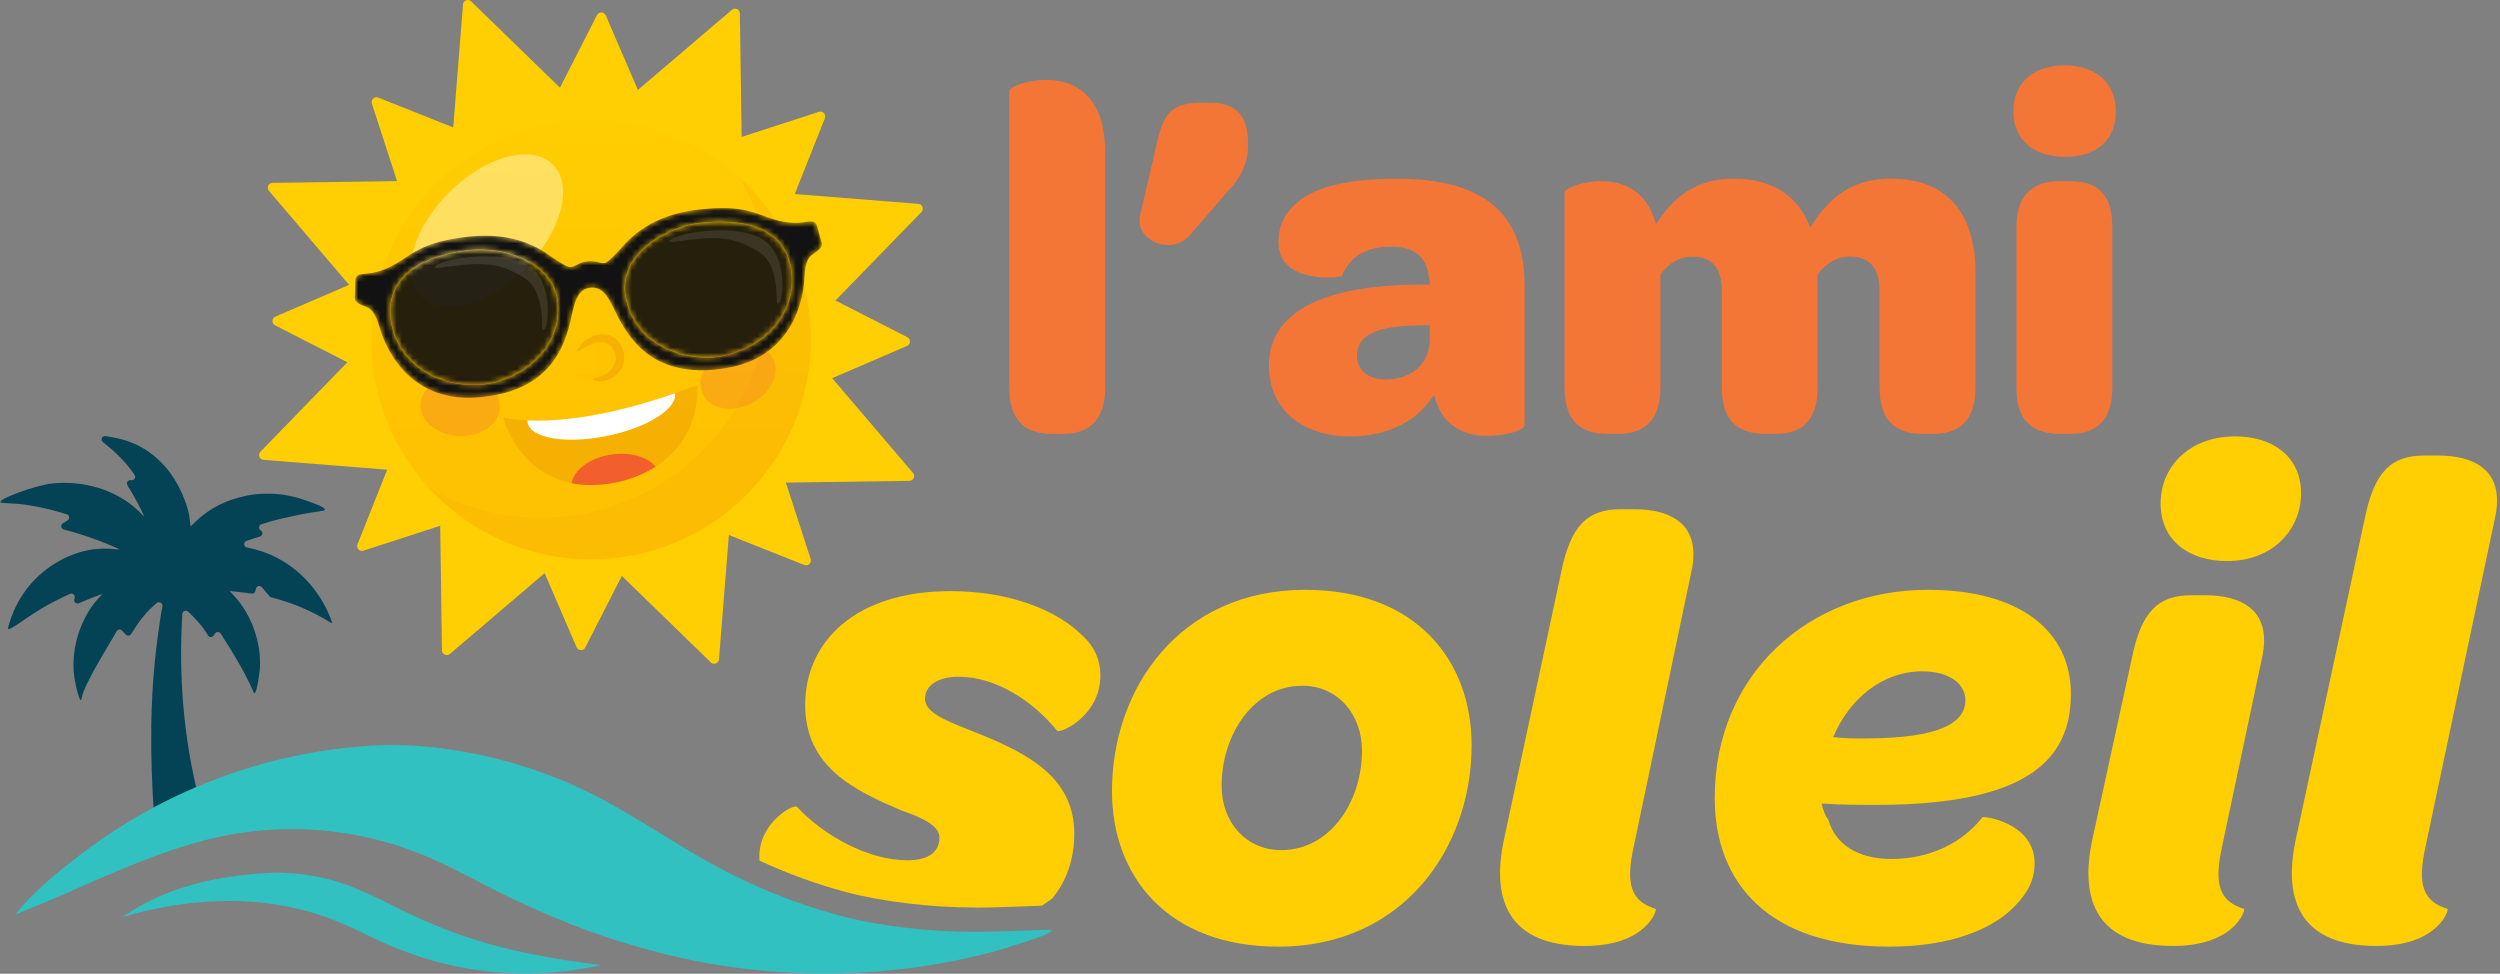 <svg width="457" height="178" viewBox="0 0 457 178" fill="none" xmlns="http://www.w3.org/2000/svg">
<rect x="0" y="0" width="457" height="178" fill="#808080" stroke="none"/>
<g clip-path="url(#clip0_147_115)">
<path d="M37.59 150.35C37.1 148.78 36.66 147.19 36.27 145.6C33.5 134.66 32.67 123.47 33.32 112.24C33.35 111.71 33.99 111.45 34.38 111.81C35.75 113.09 37.09 114.52 38.01 116.14C38.24 116.54 38.81 116.54 39.07 116.16C39.15 116.05 39.22 115.93 39.29 115.82C39.54 115.44 40.09 115.44 40.34 115.82C42.51 119.2 44.89 123.03 46.4 126.65C46.42 126.73 46.95 127.4 47.52 122.07C47.53 121.94 47.52 121.8 47.53 121.66C47.53 121.52 47.53 121.39 47.53 121.25C47.53 121.11 47.53 120.98 47.53 120.84C47.53 120.7 47.53 120.57 47.51 120.43C47.51 120.3 47.5 120.16 47.49 120.03C47.49 119.9 47.47 119.76 47.46 119.63C47.45 119.5 47.43 119.36 47.42 119.23C47.4 119.1 47.39 118.96 47.37 118.83C47.35 118.7 47.33 118.56 47.31 118.43C47.29 118.3 47.27 118.16 47.24 118.03C47.22 117.9 47.19 117.76 47.16 117.63C47.13 117.5 47.1 117.37 47.07 117.23C47.04 117.1 47.01 116.97 46.98 116.83C46.95 116.7 46.91 116.57 46.88 116.44C46.84 116.31 46.81 116.18 46.77 116.05C46.73 115.92 46.69 115.79 46.65 115.66C46.61 115.53 46.57 115.4 46.52 115.27C46.48 115.14 46.43 115.01 46.38 114.89C46.33 114.76 46.29 114.64 46.24 114.51C46.19 114.38 46.14 114.26 46.09 114.13C46.04 114.01 45.98 113.88 45.93 113.76C45.88 113.64 45.82 113.51 45.76 113.39C45.7 113.27 45.64 113.15 45.58 113.02C45.52 112.9 45.46 112.78 45.4 112.66C45.34 112.54 45.27 112.42 45.21 112.3C45.14 112.18 45.08 112.06 45.01 111.95C44.94 111.83 44.87 111.72 44.8 111.6C44.73 111.48 44.66 111.37 44.59 111.26C44.52 111.15 44.44 111.03 44.37 110.92C44.29 110.81 44.22 110.7 44.14 110.58C44.06 110.47 43.98 110.36 43.9 110.25C43.82 110.14 43.74 110.03 43.66 109.92C43.15 109.26 42.54 108.66 41.98 108.04C43.29 108.21 44.65 108.28 45.96 108.51C46.29 108.57 46.62 108.37 46.69 108.03C46.72 107.89 46.75 107.76 46.78 107.62C46.89 107.11 47.54 106.95 47.87 107.35C48.33 107.9 48.8 108.45 49.27 109C49.35 109.1 49.46 109.17 49.59 109.2C53.66 110.25 56.94 111.66 60.54 113.87C60.63 113.93 60.73 113.78 60.69 113.69C60.58 113.38 60.46 113.07 60.33 112.76C60.2 112.45 60.07 112.15 59.93 111.84C59.79 111.54 59.64 111.24 59.49 110.94C59.34 110.64 59.17 110.35 59.01 110.06C58.84 109.77 58.67 109.49 58.49 109.21C58.31 108.93 58.12 108.65 57.93 108.38C57.74 108.11 57.54 107.84 57.33 107.58C57.13 107.32 56.91 107.06 56.7 106.8C53.63 103.24 49.64 100.93 45.13 100.08C44.52 99.96 44.45 99.09 45.04 98.88C45.85 98.59 46.67 98.33 47.51 98.08C48.02 97.93 48.12 97.24 47.67 96.96C47.67 96.96 47.65 96.96 47.65 96.95C47.21 96.68 47.29 95.99 47.78 95.83C49.92 95.11 52.14 94.64 54.36 94.17C58.47 93.3 59.65 93.51 59.34 93.02C58.97 92.44 55.35 91.29 55.22 91.25C55.09 91.21 54.95 91.16 54.81 91.12C54.67 91.08 54.54 91.04 54.4 91C54.26 90.96 54.13 90.92 53.99 90.89C53.85 90.85 53.71 90.82 53.58 90.79C53.44 90.76 53.3 90.73 53.16 90.7C53.02 90.67 52.88 90.64 52.74 90.61C52.6 90.58 52.46 90.56 52.32 90.53C52.18 90.51 52.04 90.48 51.9 90.46C51.76 90.44 51.62 90.42 51.48 90.4C51.34 90.38 51.2 90.37 51.06 90.35C50.92 90.33 50.78 90.32 50.64 90.31C50.5 90.3 50.36 90.29 50.21 90.28C50.07 90.28 49.93 90.26 49.78 90.26C49.64 90.26 49.5 90.25 49.35 90.25C49.21 90.25 49.07 90.25 48.92 90.25C48.78 90.25 48.64 90.25 48.49 90.25C48.35 90.25 48.21 90.25 48.06 90.26C47.92 90.26 47.78 90.27 47.63 90.28C47.49 90.28 47.35 90.3 47.2 90.31C47.06 90.32 46.92 90.34 46.78 90.35C46.64 90.37 46.5 90.38 46.36 90.4C46.22 90.42 46.08 90.44 45.94 90.46C45.8 90.48 45.66 90.5 45.52 90.53C45.38 90.55 45.24 90.58 45.1 90.61C44.96 90.64 44.82 90.67 44.68 90.7C44.54 90.73 44.4 90.76 44.26 90.8C44.12 90.83 43.98 90.87 43.85 90.9C40.22 91.83 37.44 93.52 34.87 96.22C34.79 96.07 34.78 95.82 34.75 95.65C34.6 92.34 32.48 87.93 30.33 85.46C27.17 81.82 23.67 80.32 19.3 79.72C18.66 79.63 18.31 80.44 18.83 80.84C21.05 82.55 23 84.45 24.59 86.79C24.89 87.23 24.56 87.83 24.02 87.78C23.97 87.78 23.92 87.78 23.88 87.77C23.36 87.72 23.02 88.29 23.3 88.73C24.4 90.46 25.8 93.03 26.35 94.42C26.1 94.25 25.87 93.94 25.65 93.72C25.15 93.23 24.62 92.76 24.07 92.32C19.98 89.12 14.43 87.79 9.32 88.41C6.52 88.75 -0.16 91.11 0.05 91.83C0.17 92.01 2.9 91.98 5.05 92.32C7.47 92.7 9.87 93.26 12.21 94.01C12.73 94.17 12.79 94.87 12.32 95.15C12.03 95.32 11.75 95.5 11.47 95.68C11.02 95.98 11.15 96.66 11.67 96.8C15.19 97.71 18.53 98.9 21.86 100.41C21.84 100.41 21.83 100.41 21.81 100.41C21.32 100.46 20.77 100.34 20.27 100.31C19.47 100.26 18.66 100.27 17.86 100.34C13.08 100.72 8.43 103.38 5.38 107.03C5.18 107.27 4.98 107.52 4.79 107.78C4.6 108.03 4.41 108.29 4.24 108.56C4.06 108.82 3.89 109.09 3.72 109.36C3.56 109.63 3.4 109.91 3.25 110.19C3.1 110.47 2.95 110.75 2.82 111.04C2.68 111.33 2.55 111.62 2.43 111.91C2.31 112.2 2.19 112.5 2.08 112.8C1.97 113.1 1.87 113.4 1.78 113.7C1.67 114.04 1.44 114.62 1.49 114.97C1.52 115.18 2.58 114.56 3.11 114.19C4.24 113.41 5.37 112.65 6.52 111.9C8.51 110.61 10.63 109.56 12.78 108.56C13.28 108.33 13.81 108.81 13.64 109.33C13.62 109.39 13.6 109.44 13.58 109.5C13.41 110.01 13.94 110.48 14.44 110.26C15.81 109.66 17.21 109.11 18.61 108.6C18.61 108.62 18.59 108.64 18.59 108.67C18.52 108.84 18.32 109.01 18.2 109.14C17.47 109.93 16.8 110.76 16.24 111.69C14.17 115.12 13.2 119.03 13.48 122.91C13.61 124.67 14.68 129.16 14.91 127.7C15.31 125.05 20.36 117.19 21.31 115.42C21.51 115.04 22.03 114.96 22.32 115.28C22.54 115.52 22.77 115.76 22.99 116C23.27 116.3 23.76 116.24 23.98 115.89C25.28 113.76 26.74 111.77 28.68 110.22C29.13 109.86 29.8 110.27 29.69 110.83C29.32 112.71 29.07 114.62 28.82 116.5C27.34 127.35 27.4 138.47 28.19 149.38C28.36 151.48 28.55 153.58 28.77 155.68" fill="#044356"/>
<path d="M166.89 86.45L152.12 69.13L165.81 63.23C166.49 62.94 166.52 61.98 165.86 61.64L152.72 54.93L168.44 38.76C168.96 38.23 168.62 37.33 167.88 37.27L145.28 35.47L150.79 21.61C151.06 20.92 150.41 20.22 149.7 20.45L135.57 25.03L135.25 2.45C135.24 1.71 134.37 1.31 133.8 1.79L116.61 16.44L110.73 2.8C110.44 2.12 109.48 2.09 109.14 2.75L102.36 16.03L86.13 0.25C85.6 -0.27 84.7 0.07 84.64 0.81L82.85 23.29L69.14 17.84C68.45 17.57 67.75 18.22 67.98 18.93L72.58 33.11L49.82 33.43C49.08 33.44 48.68 34.31 49.16 34.88L63.82 52.07L50.33 57.88C49.65 58.17 49.62 59.13 50.28 59.47L63.5 66.22L47.61 82.57C47.09 83.1 47.43 84 48.17 84.06L70.78 85.86L65.35 99.5C65.08 100.19 65.73 100.89 66.44 100.66L80.47 96.11L80.79 118.88C80.8 119.62 81.67 120.02 82.24 119.54L99.56 104.77L105.4 118.31C105.69 118.99 106.65 119.02 106.99 118.36L113.67 105.28L129.94 121.09C130.47 121.61 131.37 121.27 131.43 120.53L133.24 97.8L147.03 103.28C147.72 103.55 148.42 102.9 148.19 102.19L143.66 88.22L166.25 87.9C166.99 87.89 167.39 87.02 166.91 86.45H166.89Z" fill="#FFCF03"/>
<path style="mix-blend-mode:multiply" opacity="0.4" d="M108.03 102.24C130.226 102.24 148.22 84.246 148.22 62.05C148.22 39.854 130.226 21.86 108.03 21.86C85.834 21.86 67.84 39.854 67.84 62.05C67.84 84.246 85.834 102.24 108.03 102.24Z" fill="url(#paint0_linear_147_115)"/>
<g style="mix-blend-mode:multiply" opacity="0.17">
<path d="M135.31 32.55C138.68 38.57 140.61 45.52 140.61 52.91C140.61 75.95 121.93 94.63 98.89 94.63C91.5 94.63 84.55 92.71 78.53 89.33C85.87 97.26 96.37 102.23 108.03 102.23C130.22 102.23 148.22 84.24 148.22 62.04C148.22 50.38 143.25 39.88 135.32 32.54L135.31 32.55Z" fill="#ED9E00"/>
</g>
<path opacity="0.31" d="M91.384 74.487C91.495 71.452 88.336 68.873 84.329 68.726C80.322 68.58 76.984 70.922 76.874 73.958C76.763 76.993 79.921 79.573 83.928 79.719C87.935 79.865 91.273 77.523 91.384 74.487Z" fill="#F47637"/>
<path style="mix-blend-mode:multiply" opacity="0.17" d="M110.135 69.725C112.921 68.884 114.634 66.393 113.96 64.162C113.286 61.931 110.481 60.804 107.695 61.645C104.909 62.487 103.196 64.977 103.87 67.209C104.543 69.44 107.348 70.567 110.135 69.725Z" fill="url(#paint1_linear_147_115)"/>
<path opacity="0.31" d="M137.364 73.725C140.915 71.936 142.695 68.306 141.34 65.618C139.986 62.93 136.009 62.202 132.458 63.992C128.907 65.782 127.127 69.412 128.482 72.1C129.836 74.787 133.813 75.515 137.364 73.725Z" fill="#F47637"/>
<path d="M203.27 144.63C203.27 125.85 215.67 107.82 238.58 107.82C258.86 107.82 269.01 120.72 269.01 136.24C269.01 155.02 256.49 173.05 233.7 173.05C213.42 173.05 203.27 160.15 203.27 144.63ZM248.97 137.24C248.97 130.48 244.46 125.35 238.08 125.35C229.07 125.35 223.31 134.36 223.31 143.63C223.31 150.39 227.82 155.4 234.2 155.4C243.21 155.4 248.97 146.51 248.97 137.24Z" fill="#FFCF03"/>
<path d="M274.89 153.64L285.38 104.61C287.13 95.97 290.26 93.09 296.27 93.09H298.77C305.28 93.09 311.17 95.72 309.16 104.61L298.67 154.64C297.04 161.9 298.29 164.78 302.68 166.16C302.93 166.28 301.05 172.92 289.66 172.92C275.64 172.92 272.63 164.41 274.89 153.64Z" fill="#FFCF03"/>
<path d="M313.45 145.88C313.45 123.09 330.85 107.82 352.39 107.82C369.54 107.82 378.56 115.58 378.56 126.85C378.56 138.99 370.42 147.13 343 147.13C339.87 147.13 336.61 147.13 332.98 146.88C333.23 148.01 333.61 149.01 334.23 149.88C335.48 154.26 339.49 157.02 345.75 157.02C353.01 157.02 358.9 153.89 362.4 149.38C362.53 149.13 371.92 150.38 371.92 157.77C371.92 160.9 370.67 163.28 368.04 165.91C364.03 169.92 356.4 173.05 345.38 173.05C323.34 173.05 313.45 161.41 313.45 145.88ZM340.87 134.99C354.64 134.99 359.28 132.11 359.28 127.98C359.28 125.23 356.65 122.72 351.39 122.72C344 122.72 337.99 127.85 335.11 134.74C337.24 134.99 339.12 134.99 340.87 134.99Z" fill="#FFCF03"/>
<path d="M382.44 153.64L389.7 120.33C391.45 111.69 394.58 108.81 400.59 108.81H403.09C409.6 108.81 415.49 111.44 413.48 120.33L406.22 154.64C404.59 161.9 405.84 164.78 410.23 166.16C410.48 166.28 408.6 172.92 397.21 172.92C383.19 172.92 380.18 164.41 382.44 153.64ZM394.96 92.04C394.96 85.28 400.22 79.77 408.61 79.77C415.37 79.77 420.63 83.4 420.63 90.16C420.63 96.92 415.37 102.56 407.11 102.56C399.97 102.56 394.96 98.68 394.96 92.04Z" fill="#FFCF03"/>
<path d="M419.63 153.64L432.28 94.79C434.03 86.15 437.16 83.27 443.17 83.27H445.67C452.18 83.27 458.07 85.9 456.06 94.79L443.41 154.64C441.78 161.9 443.03 164.78 447.42 166.16C447.67 166.28 445.79 172.92 434.4 172.92C420.38 172.92 417.37 164.41 419.63 153.64Z" fill="#FFCF03"/>
<path d="M178.34 165.91C180.97 165.91 183.68 165.81 186.3 165.71C187.65 165.66 189.04 165.6 190.44 165.56L192.3 164.29C195 161.02 196.38 156.97 196.38 152.38C196.38 141.86 187.49 137.48 177.6 133.6C172.59 131.6 169.09 130.22 169.09 127.72C169.09 125.47 171.22 123.71 175.23 123.71C182.24 123.71 189 128.34 193.26 133.6C193.76 134.1 201.15 130.97 201.15 123.46C201.15 120.58 200.02 118.2 198.02 116.32C193.01 111.31 184.25 108.06 173.73 108.06C156.2 108.06 147.19 117.45 147.19 128.84C147.19 140.23 156.21 144.49 164.72 148.12C168.98 149.62 171.73 151 171.73 153.13C171.73 155.76 169.73 157.26 165.85 157.26C158.59 157.26 150.45 152.63 145.69 147.49C145.19 146.86 138.8 150.24 138.8 156.63C138.8 156.87 138.83 157.1 138.84 157.33C144.03 159.73 149.26 161.63 154.65 163.07C161.26 164.83 170.11 165.89 178.35 165.89L178.34 165.91Z" fill="#FFCF03"/>
<path d="M192.01 170.11L191.97 169.89L191.86 169.96C189.2 170.02 186.54 170.14 183.87 170.23C182.03 170.29 180.19 170.35 178.35 170.35C178.34 170.35 178.32 170.35 178.31 170.35C170.48 170.35 161.12 169.41 153.51 167.38C149.36 166.27 145.34 164.9 141.41 163.3C136.71 161.38 132.14 159.13 127.66 156.53C121.45 152.93 115.5 148.91 109.12 145.6C97.89 139.78 84.23 136.2 71.53 136.2C70.79 136.2 70.06 136.21 69.33 136.24C68.72 136.27 68.11 136.3 67.5 136.34C66.89 136.38 66.28 136.42 65.68 136.47C65.07 136.52 64.47 136.58 63.86 136.64C63.25 136.7 62.65 136.77 62.04 136.84C61.43 136.91 60.83 136.99 60.23 137.08C59.63 137.17 59.02 137.26 58.42 137.35C57.82 137.45 57.22 137.55 56.62 137.66C56.02 137.77 55.42 137.88 54.82 138C54.22 138.12 53.62 138.24 53.03 138.38C52.43 138.51 51.84 138.65 51.24 138.79C50.65 138.93 50.05 139.08 49.46 139.23C48.87 139.38 48.28 139.54 47.69 139.71C47.1 139.87 46.52 140.05 45.93 140.22C45.34 140.4 44.76 140.58 44.18 140.77C43.6 140.96 43.02 141.15 42.44 141.35C41.86 141.55 41.28 141.75 40.71 141.96C40.14 142.17 39.56 142.38 38.99 142.6C38.42 142.82 37.85 143.05 37.28 143.28C36.71 143.51 36.15 143.75 35.59 143.99C35.03 144.23 34.47 144.48 33.91 144.73C33.35 144.98 32.8 145.24 32.24 145.5C31.69 145.76 31.14 146.03 30.59 146.3C30.04 146.57 29.49 146.85 28.95 147.14C28.41 147.42 27.87 147.71 27.33 148.01C26.79 148.3 26.26 148.6 25.72 148.91C25.19 149.21 24.66 149.52 24.13 149.84C23.6 150.15 23.08 150.47 22.56 150.8C22.04 151.12 21.52 151.45 21 151.79C20.48 152.12 19.97 152.46 19.46 152.81C18.95 153.15 18.44 153.5 17.94 153.86C17.44 154.21 16.94 154.57 16.44 154.94C15.94 155.3 15.45 155.67 14.96 156.04C11.15 158.89 7.29 162.05 4.08 165.6C3.63 166.1 3.23 166.61 2.86 167.17C5.61 166.01 8.39 164.91 11.12 163.71C19.63 159.97 28.36 155.96 37.36 153.62C37.78 153.51 38.21 153.4 38.63 153.3C39.06 153.2 39.48 153.1 39.91 153.01C40.34 152.92 40.76 152.83 41.19 152.74C41.62 152.66 42.05 152.58 42.48 152.5C42.91 152.42 43.34 152.35 43.77 152.29C44.2 152.22 44.63 152.16 45.07 152.11C45.5 152.05 45.94 152 46.37 151.95C46.8 151.9 47.24 151.86 47.67 151.82C48.1 151.78 48.54 151.75 48.98 151.72C49.42 151.69 49.85 151.66 50.29 151.64C50.73 151.62 51.16 151.6 51.6 151.59C52.04 151.58 52.47 151.57 52.91 151.57C53.05 151.57 53.19 151.57 53.33 151.57C53.63 151.57 53.92 151.57 54.22 151.57C54.66 151.57 55.09 151.59 55.53 151.6C55.97 151.62 56.4 151.63 56.84 151.66C57.28 151.68 57.71 151.71 58.15 151.75C58.59 151.78 59.02 151.82 59.45 151.86C59.88 151.9 60.32 151.95 60.75 152C61.18 152.05 61.62 152.11 62.05 152.17C62.48 152.23 62.91 152.3 63.35 152.36C63.78 152.43 64.21 152.5 64.64 152.58C65.07 152.66 65.5 152.74 65.93 152.83C66.36 152.92 66.79 153.01 67.21 153.1C67.64 153.2 68.06 153.3 68.49 153.4C68.91 153.5 69.34 153.61 69.76 153.73C70.18 153.84 70.6 153.96 71.02 154.08C71.44 154.2 71.86 154.33 72.28 154.46C72.7 154.59 73.11 154.73 73.53 154.87C73.94 155.01 74.36 155.15 74.77 155.3C75.18 155.45 75.59 155.6 76 155.76C76.41 155.92 76.82 156.08 77.22 156.24C77.63 156.41 78.03 156.57 78.43 156.75C83.17 158.78 87.66 161.35 92.3 163.62C99.75 167.27 108.6 170.89 116.57 173.06C117.2 173.24 117.83 173.42 118.46 173.6C119.09 173.77 119.73 173.94 120.36 174.11C121 174.27 121.63 174.43 122.27 174.59C122.91 174.74 123.55 174.89 124.19 175.04C124.83 175.18 125.47 175.32 126.11 175.45C126.75 175.58 127.4 175.71 128.04 175.83C128.68 175.95 129.33 176.07 129.98 176.18C130.63 176.29 131.27 176.4 131.92 176.5C132.57 176.6 133.22 176.7 133.87 176.79C134.52 176.88 135.17 176.97 135.82 177.05C136.47 177.13 137.12 177.21 137.77 177.28C138.42 177.35 139.07 177.41 139.73 177.47C140.38 177.53 141.04 177.58 141.69 177.63C142.34 177.68 143 177.72 143.65 177.76C144.3 177.8 144.96 177.83 145.61 177.86C146.26 177.89 146.92 177.91 147.57 177.93C148.23 177.95 148.88 177.96 149.54 177.97C149.93 177.97 150.32 177.97 150.71 177.97C150.97 177.97 151.24 177.97 151.5 177.97C152.16 177.97 152.81 177.96 153.47 177.94C154.13 177.93 154.78 177.9 155.43 177.88C156.08 177.85 156.74 177.82 157.39 177.79C158.04 177.75 158.7 177.71 159.35 177.67C160 177.63 160.66 177.57 161.31 177.51C161.96 177.45 162.62 177.39 163.27 177.32C163.92 177.25 164.57 177.18 165.22 177.1C165.87 177.02 166.52 176.94 167.17 176.85C167.82 176.76 168.47 176.67 169.12 176.57C169.77 176.47 170.42 176.37 171.06 176.26C171.71 176.15 172.35 176.03 173 175.91C173.64 175.79 174.29 175.66 174.93 175.53C175.57 175.4 176.21 175.26 176.85 175.12C177.49 174.98 178.13 174.83 178.77 174.68C181.46 174.05 184.02 173.26 186.65 172.41C188.39 171.85 190.36 171.29 191.96 170.4C192.17 170.28 192.28 170.24 192.4 170.02C192.27 170.06 192.14 170.1 192 170.12L192.01 170.11Z" fill="#31C1C0"/>
<path d="M48.66 159.6C50.72 159.43 52.81 159.55 54.85 159.77C62.79 160.63 67.89 163.71 74.88 167.05C78.04 168.57 81.27 169.9 84.58 171.04C92.79 173.89 101.27 175.36 109.87 176.41C109.31 176.54 108.74 176.66 108.18 176.77C107.61 176.88 107.05 176.99 106.48 177.08C105.91 177.18 105.34 177.27 104.77 177.35C104.2 177.43 103.63 177.5 103.05 177.57C102.47 177.64 101.9 177.69 101.33 177.74C100.75 177.79 100.18 177.83 99.6 177.86C99.02 177.89 98.45 177.92 97.87 177.93C97.29 177.95 96.72 177.96 96.14 177.96C95.56 177.96 94.99 177.96 94.41 177.94C93.83 177.92 93.26 177.9 92.68 177.87C92.1 177.84 91.53 177.8 90.95 177.75C90.37 177.7 89.8 177.65 89.23 177.58C88.66 177.52 88.08 177.45 87.51 177.37C86.94 177.29 86.37 177.2 85.8 177.11C85.23 177.01 84.66 176.91 84.1 176.8C83.53 176.69 82.97 176.57 82.41 176.44C77.89 175.44 73.6 173.92 69.38 172.01C67.19 171.02 65.07 169.89 62.86 168.93C49.99 163.32 35.72 163.72 22.44 167.62C30.06 162.22 39.5 160.11 48.68 159.6H48.66Z" fill="#31C1C0"/>
<path d="M184.51 70.82V16.61C184.51 15.97 187.61 14.6 191.17 14.6C196.28 14.6 202.03 17.25 202.03 27.93V70.83C202.03 77.13 198.74 79.32 194.27 79.32H192.44C187.79 79.32 184.5 77.31 184.5 70.83L184.51 70.82Z" fill="#F47637"/>
<path d="M208.42 39.33L211.52 26C212.61 21.16 213.89 18.79 219.46 18.79H221.38C225.67 18.79 228.13 20.98 228.13 26V26.73C228.13 29.83 226.85 32.48 224.21 35.22L217.27 43.25C214.08 46.54 207.41 44.16 208.42 39.33Z" fill="#F47637"/>
<path d="M259.44 52.02H261.36C261.36 51.47 261.27 50.93 261.18 50.47C260.72 46.82 258.35 45.09 254.33 45.09C248.76 45.09 246.39 47.74 245.29 50.47C245.2 50.74 233.7 52.11 233.7 44.26C233.7 41.89 234.43 39.79 236.07 38.05C239.17 34.49 245.47 32.67 255.33 32.67C271.58 32.67 278.7 39.33 278.7 52.29V77.67C278.7 78.67 275.23 79.68 271.85 79.68C268.02 79.68 265 78.22 263.27 75.12C262.81 74.21 262.36 73.2 262.17 72.11C259.25 76.95 253.59 79.78 246.93 79.78C237.8 79.78 231.96 74.67 231.96 66.82C231.96 57.05 241.82 52.12 259.43 52.03L259.44 52.02ZM261.36 59.41L258.9 59.5C252.05 59.59 248.04 61.14 248.04 64.98C248.04 67.72 250.14 69.36 253.24 69.36C257.99 69.36 261.18 66.62 261.36 62.42V59.41Z" fill="#F47637"/>
<path d="M361.12 49.92V70.82C361.12 77.12 357.93 79.31 353.36 79.31H351.53C346.88 79.31 343.59 77.3 343.59 70.82V53.11C343.59 49 341.76 46.9 338.2 46.9C335.64 46.9 333.64 48.27 332.27 50.19V70.82C332.27 77.21 329.08 79.31 324.51 79.31H322.78C318.03 79.31 314.75 77.3 314.75 70.82V53.2C314.75 49 312.92 46.9 309.46 46.9C306.9 46.9 304.81 48.27 303.53 50.19V70.82C303.53 77.21 300.24 79.31 295.77 79.31H293.94C289.29 79.31 286 77.3 286 70.82V35.13C286 34.49 289.1 33.12 292.66 33.12C296.68 33.12 301.06 34.76 302.7 40.97C305.8 36.22 309.82 32.66 316.85 32.66C324.61 32.66 328.9 36.31 330.91 41.6C334.01 36.58 338.12 32.66 345.61 32.66C357.2 32.66 361.13 40.51 361.13 49.91L361.12 49.92Z" fill="#F47637"/>
<path d="M377.37 11.95C383.12 11.95 386.77 15.14 386.77 20.35C386.77 25.56 383.3 28.66 377.46 28.66C371.62 28.66 368.06 25.47 368.06 20.35C368.06 15.23 371.62 11.95 377.37 11.95ZM368.6 41.52C368.6 35.31 371.98 33.12 376.45 33.12H378.28C383.03 33.12 386.13 35.04 386.13 41.52V70.82C386.13 77.12 382.94 79.31 378.46 79.31H376.63C371.88 79.31 368.6 77.3 368.6 70.82V41.52Z" fill="#F47637"/>
<g style="mix-blend-mode:screen" opacity="0.6">
<path d="M95.965 49.092C102.623 42.433 104.909 33.923 101.07 30.085C97.231 26.246 88.722 28.532 82.063 35.19C75.405 41.848 73.119 50.358 76.958 54.197C80.797 58.036 89.306 55.75 95.965 49.092Z" fill="#FFED9F"/>
</g>
<mask id="mask0_147_115" style="mask-type:luminance" maskUnits="userSpaceOnUse" x="64" y="38" width="87" height="35">
<path d="M149.41 41.49C149.24 40.7 148.82 40.34 147.6 40.52C146.38 40.71 144.64 41.03 141.42 40.09C138.2 39.15 136.04 37.33 127.66 38.31C122.52 38.91 117.94 40.7 114.34 44.49C113.67 45.19 112.23 46.93 111.12 47.78C110.01 48.63 109.59 47.52 107.33 47.78C105.43 48 104.92 49.22 103.64 48.66C102.36 48.1 100.56 46.74 99.75 46.21C95.37 43.36 90.5 42.69 85.36 43.29C76.98 44.28 75.3 46.55 72.39 48.21C69.48 49.88 67.71 49.96 66.48 50.07C65.25 50.17 64.92 50.62 64.95 51.43C64.97 52.17 64.89 53.58 64.85 54.38C64.79 55.51 66.52 55.89 67.07 56.15C67.62 56.42 68.53 56.82 69.38 59.82C70.23 62.83 74.26 73.54 87.12 72.66C101.85 71.66 103.62 61.61 104.68 56.95C105.18 54.74 105.85 52.84 107.85 52.6C110.03 52.34 111.07 54.13 111.98 55.95C114.1 60.16 118.08 69.76 132.79 67.29C145.5 65.15 146.93 53.8 147.06 50.68C147.19 47.56 147.98 46.96 148.45 46.57C148.92 46.18 150.52 45.41 150.2 44.33C149.97 43.56 149.57 42.21 149.41 41.49ZM102.03 56.46C101.94 65.91 92.77 70.07 87.72 70.34C79.33 70.79 72.33 65.9 71.43 58.28C70.42 49.74 78.36 46.59 85.76 45.72C91.79 45.01 102.11 47.75 102.03 56.45V56.46ZM131.65 65.17C126.68 66.08 116.8 64.16 114.51 54.99C112.41 46.55 121.81 41.48 127.84 40.77C135.24 39.9 143.69 41.11 144.69 49.66C145.59 57.28 139.91 63.66 131.65 65.17Z" fill="white"/>
</mask>
<g mask="url(#mask0_147_115)">
<path d="M149.41 41.49C149.24 40.7 148.82 40.34 147.6 40.52C146.38 40.71 144.64 41.03 141.42 40.09C138.2 39.15 136.04 37.33 127.66 38.31C122.52 38.91 117.94 40.7 114.34 44.49C113.67 45.19 112.23 46.93 111.12 47.78C110.01 48.63 109.59 47.52 107.33 47.78C105.43 48 104.92 49.22 103.64 48.66C102.36 48.1 100.56 46.74 99.75 46.21C95.37 43.36 90.5 42.69 85.36 43.29C76.98 44.28 75.3 46.55 72.39 48.21C69.48 49.88 67.71 49.96 66.48 50.07C65.25 50.17 64.92 50.62 64.95 51.43C64.97 52.17 64.89 53.58 64.85 54.38C64.79 55.51 66.52 55.89 67.07 56.15C67.62 56.42 68.53 56.82 69.38 59.82C70.23 62.83 74.26 73.54 87.12 72.66C101.85 71.66 103.62 61.61 104.68 56.95C105.18 54.74 105.85 52.84 107.85 52.6C110.03 52.34 111.07 54.13 111.98 55.95C114.1 60.16 118.08 69.76 132.79 67.29C145.5 65.15 146.93 53.8 147.06 50.68C147.19 47.56 147.98 46.96 148.45 46.57C148.92 46.18 150.52 45.41 150.2 44.33C149.97 43.56 149.57 42.21 149.41 41.49ZM102.03 56.46C101.94 65.91 92.77 70.07 87.72 70.34C79.33 70.79 72.33 65.9 71.43 58.28C70.42 49.74 78.36 46.59 85.76 45.72C91.79 45.01 102.11 47.75 102.03 56.45V56.46ZM131.65 65.17C126.68 66.08 116.8 64.16 114.51 54.99C112.41 46.55 121.81 41.48 127.84 40.77C135.24 39.9 143.69 41.11 144.69 49.66C145.59 57.28 139.91 63.66 131.65 65.17Z" fill="#121212"/>
</g>
<mask id="mask1_147_115" style="mask-type:luminance" maskUnits="userSpaceOnUse" x="71" y="40" width="74" height="31">
<path d="M127.84 40.77C135.24 39.9 143.69 41.11 144.69 49.66C145.59 57.28 139.91 63.66 131.65 65.17C126.68 66.08 116.8 64.16 114.51 54.99C112.41 46.55 121.81 41.48 127.84 40.77ZM85.76 45.72C78.36 46.59 70.43 49.74 71.43 58.28C72.33 65.9 79.33 70.79 87.72 70.34C92.77 70.07 101.93 65.91 102.03 56.46C102.12 47.76 91.8 45.02 85.76 45.73V45.72Z" fill="white"/>
</mask>
<g mask="url(#mask1_147_115)">
<path opacity="0.9" d="M127.84 40.77C135.24 39.9 143.69 41.11 144.69 49.66C145.59 57.28 139.91 63.66 131.65 65.17C126.68 66.08 116.8 64.16 114.51 54.99C112.41 46.55 121.81 41.48 127.84 40.77ZM85.76 45.72C78.36 46.59 70.43 49.74 71.43 58.28C72.33 65.9 79.33 70.79 87.72 70.34C92.77 70.07 101.93 65.91 102.03 56.46C102.12 47.76 91.8 45.02 85.76 45.73V45.72Z" fill="#0E0E0E"/>
<path opacity="0.1" d="M122.38 44.15C122.17 43.65 125.16 42.54 128.89 42.25C131.95 42.01 135.32 41.94 138.39 43.22C144.37 45.7 143.15 55.11 142.41 55.47C141.67 55.83 142.11 54.1 141.89 52.53C141.67 50.96 141.25 47.51 138.6 45.98C135.95 44.46 133.69 43.13 127.92 43.64C124.67 43.93 122.51 44.46 122.38 44.14V44.15Z" fill="white"/>
<path opacity="0.1" d="M79.49 48.89C79.28 48.39 82.27 47.28 86 46.99C89.06 46.75 92.43 46.68 95.5 47.96C101.48 50.44 100.26 59.85 99.52 60.21C98.78 60.57 99.22 58.84 99 57.27C98.78 55.7 98.36 52.25 95.71 50.72C93.06 49.2 90.8 47.87 85.03 48.38C81.78 48.67 79.62 49.2 79.49 48.88V48.89Z" fill="white"/>
</g>
<g style="mix-blend-mode:multiply" opacity="0.5">
<path d="M91.98 76.35C106.62 79.15 127.49 70.34 127.49 70.34C127.77 81.83 119.32 86.92 112.29 88.24C95.87 91.33 91.98 76.34 91.98 76.34" fill="#ED9E00"/>
</g>
<path d="M111.82 83.08C107.9 83.64 104.89 85.88 104.49 88.33C106.71 88.77 109.29 88.81 112.29 88.25C114.78 87.78 117.44 86.84 119.84 85.31C118.41 83.54 115.27 82.59 111.82 83.08Z" fill="#F25F2C"/>
<path d="M123.38 71.89C117.48 73.96 106.24 77.31 96.42 76.85C96.42 77 96.42 77.15 96.46 77.3C97.04 80.14 103.53 81.21 110.96 79.69C118.33 78.19 123.86 74.71 123.38 71.88" fill="white"/>
<g style="mix-blend-mode:multiply" opacity="0.5">
<path d="M105.82 63.48C105.96 63.29 106.14 63.07 106.37 62.83C106.6 62.59 106.89 62.33 107.25 62.07C107.61 61.82 108.04 61.57 108.54 61.39C109.04 61.21 109.63 61.08 110.26 61.1C110.58 61.1 110.91 61.16 111.24 61.25C111.32 61.27 111.41 61.31 111.49 61.34C111.57 61.37 111.66 61.4 111.74 61.44C111.82 61.48 111.9 61.52 111.98 61.57C112.06 61.61 112.14 61.65 112.21 61.71C112.28 61.76 112.36 61.81 112.43 61.87L112.49 61.91L112.54 61.95L112.64 62.04C112.71 62.1 112.78 62.16 112.84 62.23C112.9 62.3 112.96 62.37 113.03 62.43C113.06 62.46 113.09 62.5 113.12 62.53L113.2 62.64C113.2 62.64 113.22 62.67 113.23 62.68C113.45 63 113.8 63.58 113.93 64.11C114.06 64.54 114.12 64.98 114.11 65.42C114.11 65.51 114.11 65.59 114.1 65.68C114.1 65.77 114.08 65.85 114.07 65.94C114.06 66.03 114.05 66.11 114.03 66.19C114.01 66.27 113.99 66.36 113.97 66.44C113.93 66.61 113.87 66.76 113.81 66.92C113.78 67 113.75 67.07 113.71 67.14C113.67 67.21 113.64 67.28 113.6 67.35C113.29 67.91 112.88 68.35 112.45 68.69C112.02 69.03 111.57 69.26 111.15 69.41C110.3 69.72 109.57 69.73 109.09 69.66C108.97 69.64 108.86 69.61 108.77 69.59C108.68 69.56 108.6 69.53 108.55 69.5C108.43 69.44 108.38 69.38 108.38 69.33C108.38 69.28 108.45 69.23 108.57 69.19C108.63 69.17 108.7 69.15 108.78 69.13C108.86 69.1 108.96 69.08 109.06 69.06C109.47 68.95 110.06 68.77 110.68 68.41C110.99 68.23 111.3 68 111.59 67.71C111.87 67.42 112.13 67.08 112.3 66.69C112.38 66.49 112.46 66.29 112.5 66.08C112.51 66.03 112.52 65.97 112.53 65.92C112.53 65.87 112.53 65.81 112.55 65.75C112.55 65.69 112.57 65.64 112.56 65.58C112.56 65.52 112.56 65.47 112.56 65.41C112.56 64.95 112.43 64.47 112.22 64.03C112.21 64 112.2 63.97 112.18 63.95L112.13 63.87C112.1 63.82 112.07 63.77 112.04 63.71C112.01 63.66 111.97 63.61 111.94 63.57L111.89 63.5C111.89 63.5 111.85 63.46 111.83 63.43C111.79 63.39 111.75 63.34 111.72 63.3C111.68 63.26 111.64 63.22 111.6 63.18L111.54 63.12L111.51 63.09L111.48 63.07C111.48 63.07 111.39 63 111.35 62.97C111.31 62.93 111.26 62.91 111.22 62.88C111.17 62.85 111.13 62.83 111.08 62.8C111.03 62.78 110.98 62.76 110.94 62.74C110.89 62.72 110.85 62.69 110.8 62.68C110.6 62.61 110.39 62.56 110.18 62.54C109.76 62.49 109.32 62.54 108.92 62.63C108.52 62.72 108.15 62.86 107.82 63.02C107.15 63.34 106.62 63.7 106.23 63.92C105.84 64.15 105.59 64.25 105.52 64.18C105.44 64.1 105.54 63.85 105.82 63.47V63.48Z" fill="#ED9E00"/>
</g>
</g>
<defs>
<linearGradient id="paint0_linear_147_115" x1="108.03" y1="-4.79" x2="108.03" y2="79.06" gradientUnits="userSpaceOnUse">
<stop stop-color="#FFD800"/>
<stop offset="1" stop-color="#FFB000"/>
</linearGradient>
<linearGradient id="paint1_linear_147_115" x1="103.732" y1="65.684" x2="114.102" y2="65.684" gradientUnits="userSpaceOnUse">
<stop stop-color="#FFB502" stop-opacity="0.4"/>
<stop offset="1" stop-color="#ED9E00" stop-opacity="0.4"/>
</linearGradient>
<clipPath id="clip0_147_115">
<rect width="456.46" height="177.96" fill="white"/>
</clipPath>
</defs>
</svg>
